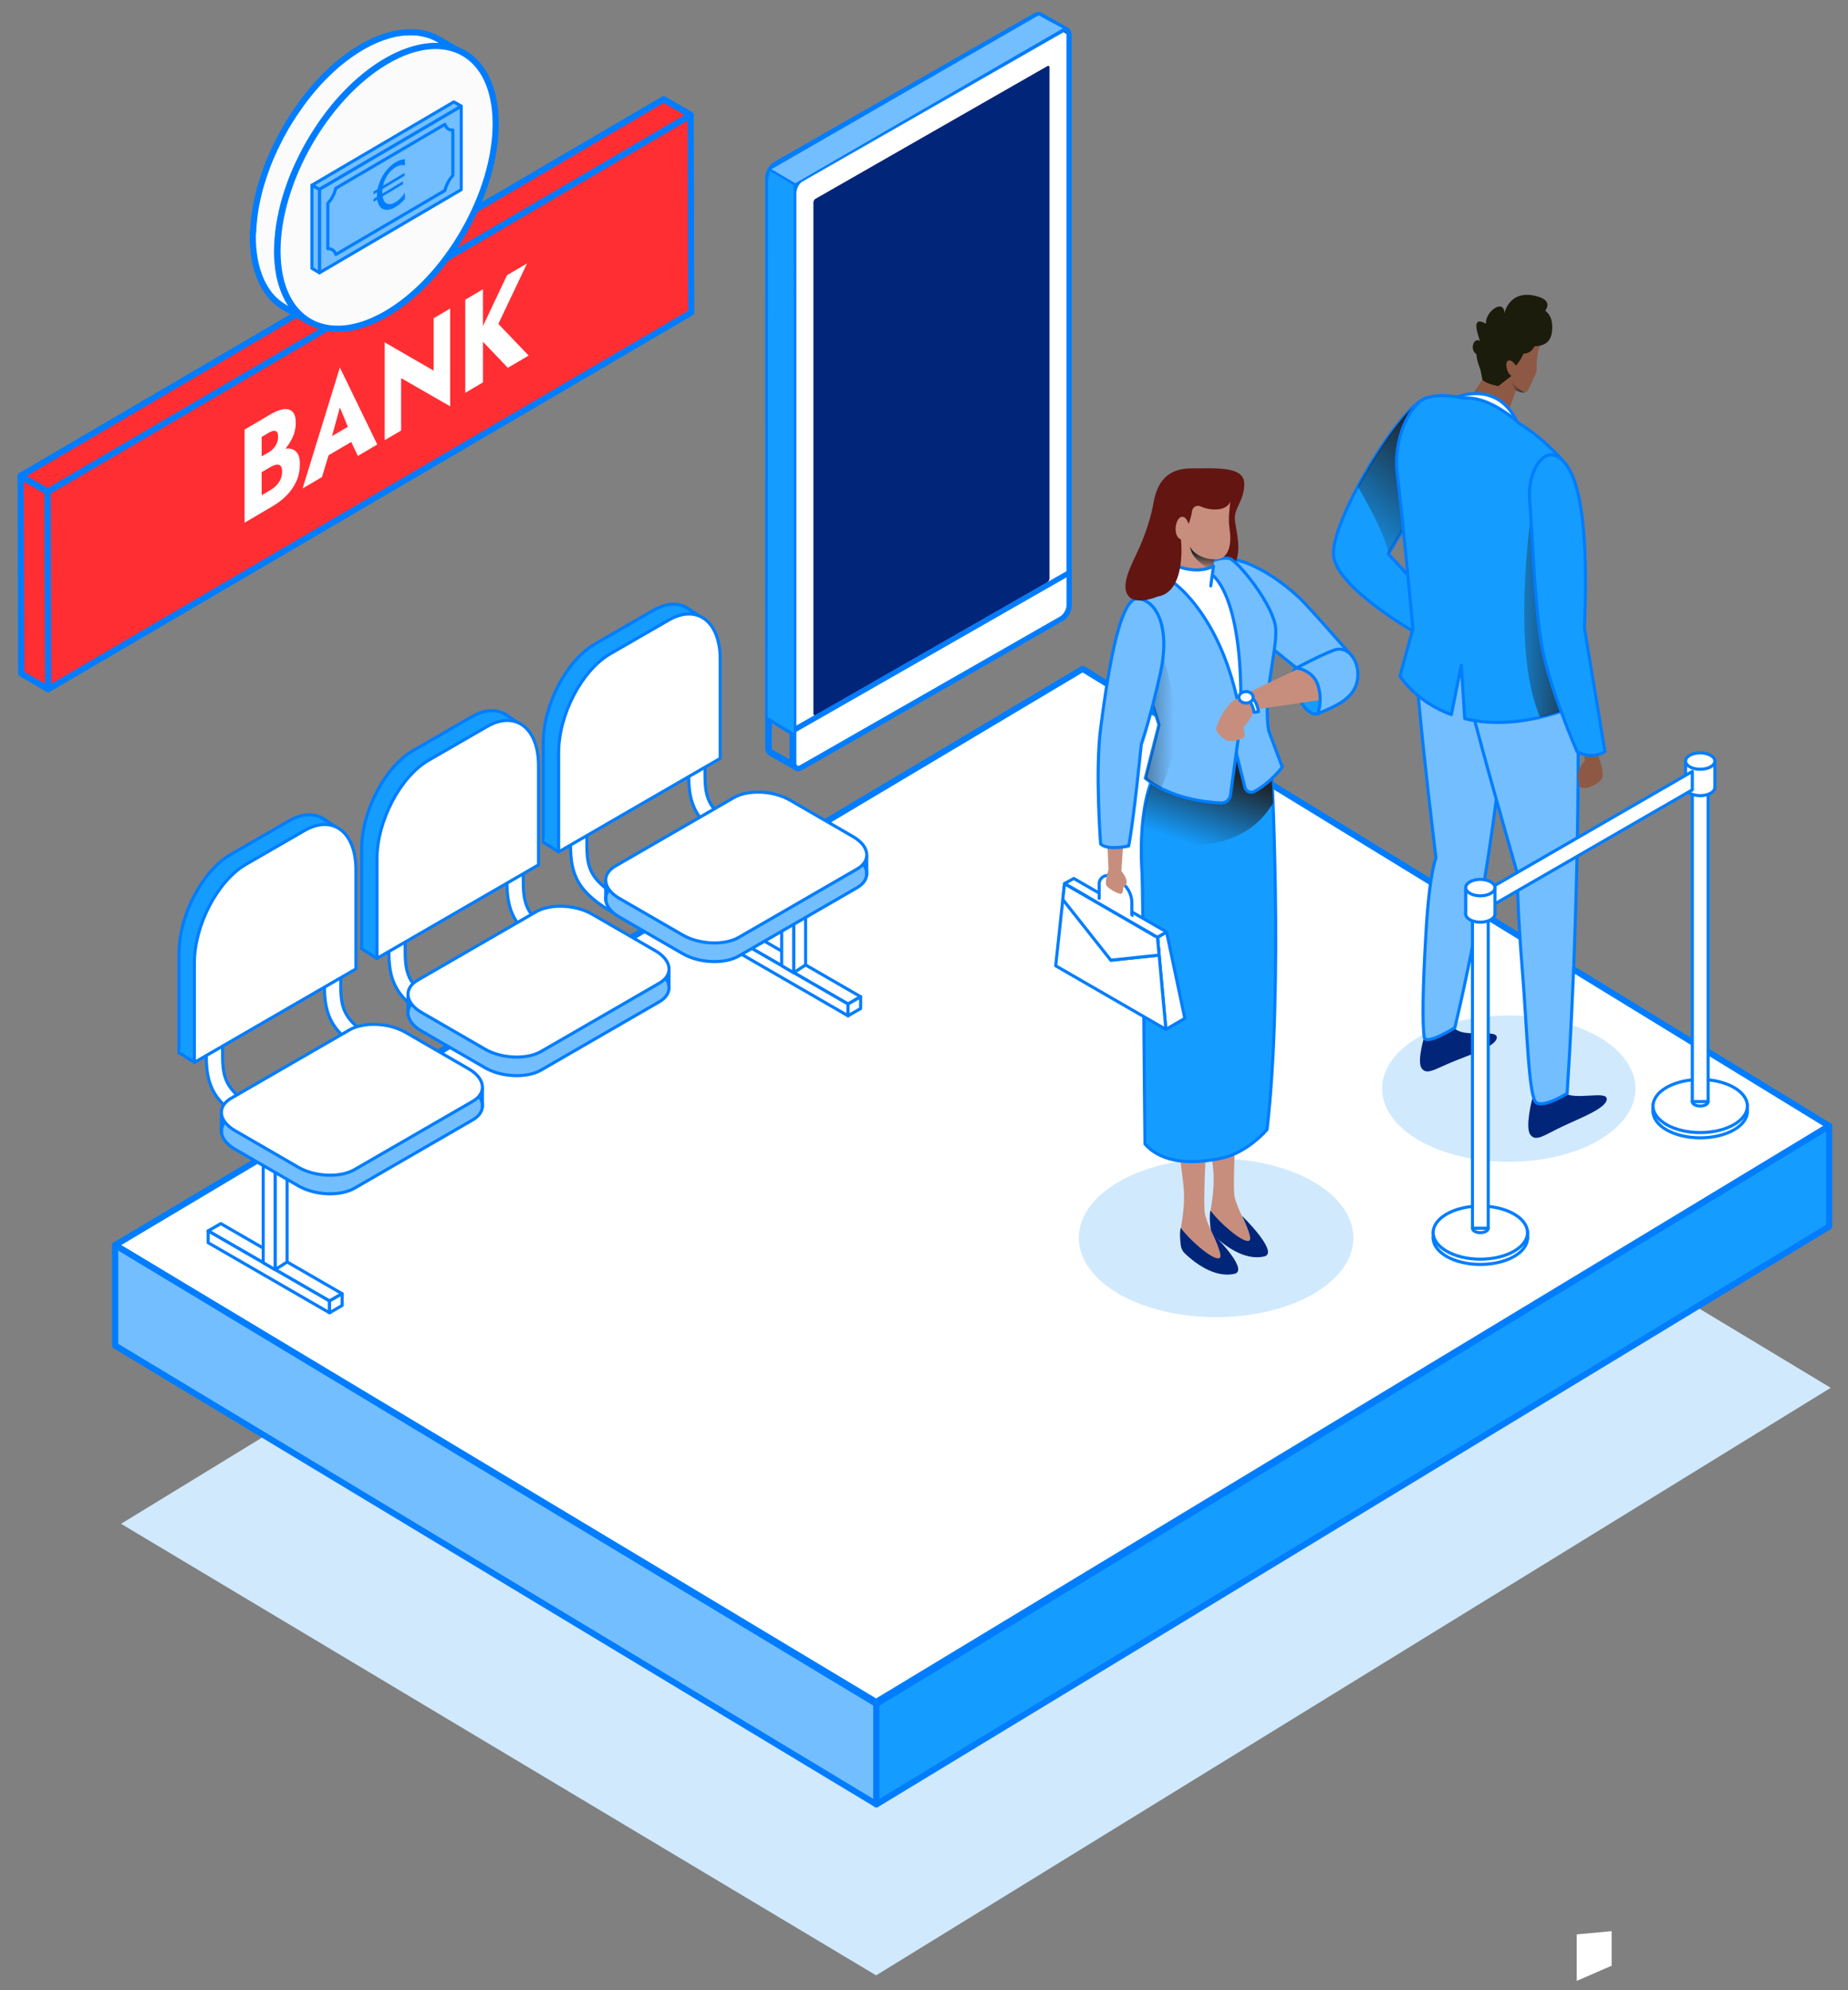 <?xml version="1.0" encoding="UTF-8"?>
<svg xmlns="http://www.w3.org/2000/svg" xmlns:xlink="http://www.w3.org/1999/xlink" viewBox="0 0 299.37 322.25">
  <rect x="0" y="0" width="299.37" height="322.25" fill="#808080" stroke="none"/>
  <defs>
    <style>
      .cls-1, .cls-2, .cls-3, .cls-4, .cls-5, .cls-6, .cls-7, .cls-8, .cls-9, .cls-10 {
        stroke: #007dff;
      }

      .cls-1, .cls-2, .cls-3, .cls-4, .cls-5, .cls-6, .cls-8, .cls-9, .cls-10 {
        stroke-linecap: round;
        stroke-linejoin: round;
      }

      .cls-1, .cls-5, .cls-11, .cls-12 {
        fill: #fff;
      }

      .cls-13 {
        fill: #631512;
      }

      .cls-2, .cls-14, .cls-6 {
        fill: #149dff;
      }

      .cls-3 {
        fill: #ff2e33;
      }

      .cls-15 {
        fill: url(#linear-gradient-6);
      }

      .cls-4, .cls-8, .cls-9 {
        fill: #73beff;
      }

      .cls-5, .cls-6, .cls-7, .cls-8 {
        stroke-width: .5px;
      }

      .cls-16 {
        isolation: isolate;
      }

      .cls-17 {
        fill: url(#linear-gradient);
      }

      .cls-17, .cls-18, .cls-19, .cls-20, .cls-21, .cls-22 {
        mix-blend-mode: overlay;
      }

      .cls-18 {
        fill: url(#linear-gradient-8);
      }

      .cls-19 {
        fill: url(#linear-gradient-2);
      }

      .cls-20 {
        fill: url(#linear-gradient-3);
      }

      .cls-21 {
        fill: url(#linear-gradient-5);
      }

      .cls-22 {
        fill: url(#linear-gradient-7);
      }

      .cls-23 {
        fill: url(#linear-gradient-4);
        mix-blend-mode: multiply;
        opacity: .38;
      }

      .cls-24 {
        fill: #007dff;
      }

      .cls-25 {
        fill: #8e5944;
      }

      .cls-26 {
        fill: #d0e9fd;
      }

      .cls-7 {
        fill: none;
      }

      .cls-7, .cls-12 {
        stroke-miterlimit: 10;
      }

      .cls-12 {
        stroke: #1a1a4a;
      }

      .cls-12, .cls-9 {
        stroke-width: .25px;
      }

      .cls-27 {
        fill: #002579;
      }

      .cls-28 {
        fill: #1c1c0c;
      }

      .cls-10 {
        fill: #fbfbfb;
      }

      .cls-29 {
        fill: #c78e7d;
      }
    </style>
    <linearGradient id="linear-gradient" x1="3312.99" y1="71.32" x2="3328.35" y2="88.64" gradientTransform="translate(3545.58) rotate(-180) scale(1 -1)" gradientUnits="userSpaceOnUse">
      <stop offset="0" stop-color="#1e262c"/>
      <stop offset="1" stop-color="#1e262c" stop-opacity="0"/>
    </linearGradient>
    <linearGradient id="linear-gradient-2" x1="3288.91" y1="97.93" x2="3303.13" y2="97.93" xlink:href="#linear-gradient"/>
    <linearGradient id="linear-gradient-3" x1="3298.61" y1="62.48" x2="3300.82" y2="62.48" xlink:href="#linear-gradient"/>
    <linearGradient id="linear-gradient-4" x1="198.09" y1="161.06" x2="198.09" y2="188.93" gradientTransform="matrix(1,0,0,1,0,0)" xlink:href="#linear-gradient"/>
    <linearGradient id="linear-gradient-5" x1="197.57" y1="124.98" x2="193.4" y2="136.97" gradientTransform="matrix(1,0,0,1,0,0)" xlink:href="#linear-gradient"/>
    <linearGradient id="linear-gradient-6" x1="226.64" y1="117.34" x2="208.82" y2="101.48" gradientUnits="userSpaceOnUse">
      <stop offset="0" stop-color="#6a802f"/>
      <stop offset=".77" stop-color="#333e18"/>
    </linearGradient>
    <linearGradient id="linear-gradient-7" x1="194.74" y1="89.68" x2="194.52" y2="92.26" gradientTransform="matrix(1,0,0,1,0,0)" xlink:href="#linear-gradient"/>
    <linearGradient id="linear-gradient-8" x1="179.49" y1="115.44" x2="190.17" y2="115.53" gradientTransform="matrix(1,0,0,1,0,0)" xlink:href="#linear-gradient"/>
  </defs>
  <g class="cls-16">
    <g id="Calque_1" data-name="Calque 1">
      <polygon class="cls-11" points="255.42 313.24 255.42 320.77 261.08 318.31 261.08 312.71 255.42 313.24"/>
      <polygon class="cls-26" points="175.24 151.62 19.61 246.75 141.93 319.87 296.57 224.73 175.24 151.62"/>
      <polygon class="cls-1" points="175.39 108.31 18.65 201.62 141.93 275.61 296.32 182.33 175.39 108.31"/>
      <polygon class="cls-4" points="141.98 292.18 18.65 217.89 18.65 201.62 141.98 275.91 141.98 292.18"/>
      <polygon class="cls-2" points="141.98 292.18 296.32 198.61 296.32 182.33 141.98 275.91 141.98 292.18"/>
      <g>
        <g>
          <g>
            <polygon class="cls-3" points="7.72 79.61 3.34 77.07 3.43 109.06 7.81 111.6 7.72 79.61"/>
            <polygon class="cls-3" points="111.89 18.62 107.51 16.08 3.34 77.07 7.72 79.61 111.89 18.62"/>
            <polygon class="cls-3" points="7.72 79.61 7.81 111.6 111.98 50.61 111.89 18.62 7.72 79.61"/>
            <polygon class="cls-3" points="111.89 18.62 107.51 16.08 3.34 77.07 7.72 79.61 111.89 18.62"/>
          </g>
          <g>
            <path class="cls-10" d="M41.01,37.6c0-.05,0-.1,0-.15,0-.11,0-.22.02-.32,0-.13,0-.25.02-.38,0-.1.02-.2.02-.29,0-.11.02-.23.03-.34,0-.08.01-.15.02-.23.02-.16.04-.33.05-.49.01-.1.02-.19.03-.29,0-.03,0-.06.01-.09.04-.3.08-.59.13-.89,0,0,0-.01,0-.02,0-.04.02-.09.02-.13.04-.25.08-.5.13-.75,0-.04.02-.09.03-.13.02-.12.05-.24.07-.36.03-.15.06-.29.09-.44.02-.08.04-.16.06-.24.03-.13.06-.26.09-.39.02-.1.04-.2.07-.3.03-.12.06-.24.09-.36.03-.13.07-.26.1-.39.02-.06.03-.13.05-.19.05-.17.1-.34.15-.51.03-.11.06-.22.1-.33,0-.03.02-.06.03-.09.09-.31.19-.61.29-.92,0,0,0,0,0-.01,0-.03.02-.06.03-.08.09-.27.18-.54.28-.81.02-.04.03-.09.05-.13.04-.1.08-.21.11-.31.05-.15.11-.29.16-.44.04-.09.07-.19.11-.28.04-.11.09-.23.14-.34.03-.08.06-.17.1-.25.07-.16.14-.33.21-.49.04-.09.07-.18.11-.26.01-.03.03-.06.04-.09.13-.29.26-.57.39-.86,0-.01.01-.02.02-.04.04-.08.08-.16.12-.25.1-.22.21-.44.32-.66.02-.03.04-.07.05-.1.09-.18.18-.36.27-.54.07-.14.14-.29.22-.43.01-.03.03-.05.04-.08.25-.46.5-.92.76-1.37.02-.04.04-.08.06-.12.07-.12.14-.23.21-.34.11-.19.22-.37.33-.55.1-.16.2-.33.31-.49.12-.18.23-.36.35-.54.04-.06.08-.12.11-.18.04-.06.08-.11.12-.17.33-.49.66-.97,1-1.44,0,0,0,0,0,0,0,0,0,0,0-.01.24-.33.49-.66.74-.99.01-.01.02-.03.03-.04.18-.24.37-.47.56-.7.04-.05.08-.09.11-.14,0,0,0,0,0,0,.22-.27.45-.54.68-.81.01-.01.02-.03.03-.04.07-.08.14-.16.21-.24.15-.16.29-.33.44-.49.03-.03.06-.06.08-.09.1-.11.2-.21.3-.32.11-.12.22-.24.33-.35.04-.04.08-.08.13-.13.11-.11.22-.22.33-.33.1-.09.19-.19.28-.28.05-.05.11-.1.17-.16.12-.11.24-.23.36-.34.08-.08.17-.16.25-.24.07-.06.13-.12.2-.18.12-.11.24-.21.36-.32.07-.06.15-.13.22-.2.08-.07.16-.13.24-.2.12-.1.24-.2.36-.29.06-.05.12-.1.19-.15.1-.08.2-.16.31-.24.11-.09.22-.17.33-.26.05-.03.09-.07.14-.1.14-.1.28-.2.41-.3.09-.07.19-.14.28-.2.02-.02.05-.04.07-.05.25-.17.5-.34.75-.5,0,0,0,0,0,0,.02-.01.04-.02.05-.03.23-.15.46-.29.69-.43.06-.03.12-.07.17-.1.19-.11.38-.22.56-.32.07-.04.14-.07.21-.11.1-.05.19-.1.29-.15.07-.04.15-.08.22-.12.12-.06.24-.11.35-.17.09-.04.17-.08.26-.12.03-.02.07-.03.1-.05.24-.11.47-.21.7-.3,0,0,0,0,0,0,0,0,0,0,0,0,.24-.1.48-.19.71-.27.03-.01.06-.02.09-.03.09-.03.17-.06.25-.08.12-.04.24-.08.36-.12.06-.02.12-.03.18-.05.1-.03.21-.06.31-.09.08-.02.16-.05.24-.07.08-.02.17-.04.25-.06.1-.02.21-.05.31-.07.05-.01.11-.03.17-.04.1-.02.19-.03.29-.05.12-.02.24-.04.36-.06.04,0,.09-.02.13-.02.1-.01.19-.02.29-.03.13-.01.26-.03.38-.04.04,0,.08,0,.11-.01.09,0,.17,0,.25,0,.15,0,.3-.02.45-.02.04,0,.09,0,.13,0,.07,0,.13,0,.19,0,.19,0,.37.01.56.02.06,0,.11,0,.17,0,.08,0,.15.02.23.03.06,0,.11.01.17.02.21.03.42.06.62.1,0,0,.01,0,.02,0,.05.01.11.03.16.04.17.04.34.08.5.12.08.02.16.05.24.07.11.03.21.06.32.1.03,0,.05.02.08.03.16.06.31.12.47.19.07.03.15.06.22.1.23.1.45.22.66.34l3.95,2.29c-.21-.12-.44-.24-.66-.34-.07-.03-.15-.06-.22-.1-.15-.07-.31-.13-.47-.19-.13-.05-.26-.09-.39-.13-.08-.02-.16-.05-.24-.07-.17-.05-.33-.08-.5-.12-.05-.01-.11-.03-.16-.04-.21-.04-.42-.07-.64-.1-.06,0-.11-.01-.17-.02-.13-.01-.26-.02-.4-.03-.18-.01-.37-.02-.56-.02-.11,0-.21,0-.32,0-.15,0-.3,0-.45.02-.12,0-.24.01-.37.02-.13.01-.25.03-.38.04-.14.02-.28.03-.42.05-.12.02-.24.04-.36.06-.15.03-.3.05-.45.09-.1.02-.21.05-.31.07-.16.04-.33.08-.49.13-.1.03-.21.06-.31.09-.18.05-.36.11-.54.17-.08.03-.17.05-.25.08-.27.09-.53.19-.81.3,0,0,0,0,0,0-.27.11-.54.23-.81.35-.09.04-.17.08-.26.12-.19.09-.38.19-.58.29-.1.05-.19.1-.29.15-.26.14-.51.28-.77.43-.29.17-.58.35-.86.53-.02.01-.03.02-.05.03-.28.18-.56.37-.83.56-.09.07-.19.14-.28.2-.18.13-.37.27-.55.4-.11.08-.22.17-.33.26-.16.13-.33.26-.49.39-.12.1-.24.2-.36.29-.16.13-.31.26-.47.4-.12.11-.24.21-.36.32-.15.14-.3.27-.45.41-.12.11-.24.22-.36.34-.15.15-.3.29-.45.44-.11.11-.22.22-.33.33-.16.16-.31.32-.46.48-.1.11-.2.21-.3.32-.18.19-.35.39-.53.58-.07.08-.14.16-.21.24-.24.28-.49.57-.72.85-.04.05-.07.09-.11.14-.2.25-.4.49-.6.75-.25.32-.5.65-.74.99,0,0,0,0,0,.01-.34.47-.68.95-1,1.44-.08.12-.15.23-.23.35-.12.18-.23.36-.35.54-.1.16-.21.33-.31.49-.11.18-.22.37-.33.55-.09.15-.18.31-.27.46-.26.45-.52.91-.76,1.37-.09.17-.18.34-.26.51-.09.18-.18.36-.27.53-.13.25-.25.51-.37.76-.04.08-.08.16-.12.24-.15.33-.3.66-.45.99-.04.09-.07.18-.11.26-.11.25-.21.49-.31.74-.05.11-.09.23-.14.34-.09.24-.18.48-.27.71-.04.1-.08.2-.11.31-.11.31-.22.63-.33.94,0,.03-.02.06-.03.08-.11.34-.22.68-.32,1.03-.03.11-.06.22-.1.33-.07.24-.14.47-.2.71-.04.13-.07.26-.1.39-.06.22-.11.44-.16.66-.03.13-.06.26-.09.39-.05.23-.1.45-.14.68-.02.12-.05.24-.07.36-.06.3-.11.59-.16.88,0,.04-.02.09-.02.13-.05.34-.1.67-.14,1.01-.01.1-.02.19-.03.29-.03.24-.05.48-.07.72,0,.12-.02.23-.03.34-.02.23-.03.45-.04.68,0,.11-.01.22-.02.32-.01.32-.02.64-.02.95,0,.33,0,.66.02.98,0,.09.01.18.02.27.01.22.03.44.05.65.01.12.02.25.04.37.02.18.04.36.06.54.02.13.04.26.06.39.03.16.05.32.08.48.03.14.06.28.08.42.03.14.06.28.1.42.04.16.08.33.13.49.03.13.07.25.11.37.06.19.12.38.19.56.04.1.07.2.11.3.12.31.24.61.38.9.21.45.45.88.7,1.28.03.04.05.08.08.12.1.15.2.29.3.43.04.06.08.11.13.17.1.13.2.25.3.37.04.05.08.09.12.14.14.16.29.31.44.46.02.02.04.04.07.06.13.13.27.25.41.36.05.04.1.08.15.12.12.09.24.19.36.27.05.04.1.07.15.11.17.12.35.23.52.33l-3.95-2.29c-.18-.1-.35-.22-.52-.33-.05-.04-.1-.07-.15-.11-.12-.09-.24-.18-.36-.27-.05-.04-.1-.08-.15-.12-.14-.12-.27-.24-.41-.36-.02-.02-.04-.04-.07-.06-.15-.15-.3-.3-.44-.46-.04-.05-.08-.09-.12-.14-.1-.12-.21-.24-.3-.37-.04-.06-.09-.11-.13-.17-.1-.14-.2-.29-.3-.43-.03-.04-.05-.08-.08-.12,0-.01-.02-.02-.02-.04-.24-.38-.46-.78-.67-1.21,0,0,0-.02-.01-.03-.14-.29-.26-.59-.38-.9-.01-.03-.02-.05-.03-.08-.03-.07-.05-.15-.07-.22-.07-.18-.13-.37-.19-.56-.02-.05-.03-.1-.05-.15-.02-.07-.04-.15-.06-.22-.04-.16-.09-.32-.13-.49-.02-.07-.04-.13-.05-.2-.02-.07-.03-.15-.04-.22-.03-.14-.06-.28-.09-.43-.01-.07-.03-.14-.04-.22-.01-.09-.03-.18-.04-.26-.02-.13-.04-.26-.06-.39,0-.07-.02-.13-.03-.2-.01-.11-.02-.23-.03-.34-.01-.12-.03-.24-.04-.37,0-.05-.01-.1-.02-.15-.01-.16-.02-.34-.03-.5,0-.09-.01-.18-.02-.27,0-.02,0-.04,0-.07-.01-.28-.02-.57-.02-.86,0-.02,0-.03,0-.05,0-.27,0-.53.01-.8Z"/>
            <path class="cls-10" d="M62.57,9.92c-9.76,5.72-17.65,19.49-17.62,30.77.03,11.28,7.97,15.79,17.73,10.07,9.76-5.72,17.65-19.49,17.62-30.77-.03-11.28-7.97-15.79-17.73-10.07Z"/>
          </g>
        </g>
        <g>
          <path class="cls-11" d="M41.68,74.32l1.86-1.09c.32-.19.59-.41.81-.67.22-.26.4-.54.52-.85.12-.31.18-.64.18-.98,0-.52-.13-.83-.39-.93-.26-.1-.63-.01-1.12.27l-1.15.68v9.44l1.41-.83c.36-.21.68-.46.97-.75s.51-.62.68-1,.25-.81.25-1.3c0-.32-.05-.56-.15-.73-.1-.17-.24-.28-.41-.32-.18-.04-.38-.03-.6.04-.22.07-.47.18-.75.34l-2.12,1.25v-1.98l2.43-1.43c.56-.33,1.1-.57,1.63-.72.53-.15,1-.18,1.43-.08.43.1.77.35,1.03.73.26.39.39.96.39,1.72,0,1.01-.18,1.93-.55,2.76s-.88,1.59-1.55,2.28c-.67.69-1.46,1.3-2.36,1.83l-4.5,2.64v-15.08l4.22-2.48c.8-.47,1.5-.74,2.11-.82.61-.08,1.09.06,1.44.42.36.36.53.97.53,1.83,0,.79-.18,1.57-.53,2.34-.36.77-.84,1.48-1.44,2.13-.61.65-1.31,1.21-2.11,1.68l-2.15,1.26v-1.6Z"/>
          <path class="cls-11" d="M53.46,71.81l.13.72-1.43,4.72-3.14,1.84,6.04-19.58,6.06,12.47-3.15,1.85-1.38-2.92.1-.98-1.63-3.94-1.61,5.82ZM52.27,71.51l5.7-3.35.18,2.67-6.07,3.57.2-2.89Z"/>
          <path class="cls-11" d="M72.93,49.96v15.84l-7.95-4.57v8.49l-2.66,1.56v-15.84l7.93,4.58v-8.49l2.68-1.57Z"/>
          <path class="cls-11" d="M78.24,46.84v15.08l-2.87,1.69v-15.08l2.87-1.69ZM85.39,42.64l-4.66,9.81,4.91,5.13-3.37,1.98-4.84-5.06,4.71-9.94,3.25-1.91Z"/>
        </g>
        <g>
          <polygon class="cls-8" points="74.72 30.71 51.75 44.17 51.75 30.65 74.72 17.18 74.72 30.71"/>
          <path class="cls-8" d="M73.36,28.42v-7.37c-.59.07-1.07-.27-1.29-.92l-17.67,10.36c-.22.91-.7,1.81-1.29,2.43v7.37c.59-.07,1.07.27,1.29.92l17.67-10.36c.22-.91.7-1.81,1.29-2.43Z"/>
          <polygon class="cls-8" points="51.75 44.17 50.53 43.45 50.53 29.99 51.75 30.65 51.75 44.17"/>
          <polygon class="cls-8" points="50.53 29.99 51.75 30.65 74.72 17.18 73.52 16.5 50.53 29.99"/>
          <path class="cls-24" d="M60.51,31l5.03-3.01v.48l-5.03,3.01v-.48ZM60.51,32.21l4.77-2.86v.48l-4.77,2.86v-.48ZM62.19,32.5c.18.32.43.5.76.54.32.05.7-.06,1.13-.31.58-.34,1.08-.85,1.51-1.53v1.01c-.23.26-.47.51-.72.73-.25.22-.51.42-.79.58-.58.35-1.1.5-1.55.46-.45-.04-.81-.25-1.07-.64-.26-.39-.39-.93-.39-1.63,0-.52.07-1.05.22-1.58.15-.53.36-1.04.63-1.53s.59-.93.96-1.33.77-.73,1.2-.99c.27-.16.54-.29.79-.37.25-.08.49-.12.72-.12v1.01c-.43-.16-.93-.06-1.51.28-.43.26-.8.6-1.13,1.04s-.58.92-.76,1.45c-.18.53-.27,1.07-.27,1.62s.09.97.27,1.29Z"/>
        </g>
      </g>
      <g>
        <g>
          <g>
            <g>
              <polygon class="cls-5" points="137.38 162.58 139.42 161.4 119.76 150.05 117.72 151.23 137.38 162.58"/>
              <polygon class="cls-5" points="117.72 151.23 117.72 153.14 137.38 164.49 137.38 162.58 117.72 151.23"/>
              <polygon class="cls-5" points="139.42 161.4 139.42 163.31 137.38 164.49 137.38 162.58 139.42 161.4"/>
            </g>
            <polygon class="cls-5" points="128.57 157.51 130.5 156.26 130.5 140.1 128.57 140.1 128.57 157.51"/>
            <polygon class="cls-5" points="128.57 157.51 126.63 156.37 126.63 140.1 128.57 140.1 128.57 157.51"/>
          </g>
          <path class="cls-5" d="M130.14,142.92l1.25-2.34c-.05-.03-5.24-2.81-11.07-6.08-5.56-3.12-6.11-5.08-6.11-9.13v-10.29s-2.65,0-2.65,0v10.29c0,5.02,1.08,7.87,7.47,11.45,5.85,3.28,11.06,6.08,11.11,6.1Z"/>
          <path class="cls-5" d="M111,154.22l1.25-2.34c-.05-.03-5.24-2.81-11.07-6.08-5.56-3.12-6.11-5.08-6.11-9.13v-10.29s-2.65,0-2.65,0v10.29c0,5.02,1.08,7.87,7.47,11.45,5.85,3.28,11.06,6.08,11.11,6.11Z"/>
          <g>
            <path class="cls-6" d="M88.01,120.27c0-6.13,3.76-13.32,8.36-15.98l9.45-5.45c4.6-2.66,8.36.19,8.36,6.32v16.07s-26.17,15.14-26.17,15.14v-16.11Z"/>
            <polyline class="cls-6" points="113.08 103.22 113.44 99.83 111 98.28"/>
            <polyline class="cls-6" points="88.01 136.38 90.5 137.96 92.4 134.44 92.78 122.08"/>
            <path class="cls-5" d="M90.5,121.85c0-6.13,3.76-13.32,8.36-15.98l9.45-5.45c4.6-2.66,8.36.19,8.36,6.32v16.07s-26.17,15.14-26.17,15.14v-16.11Z"/>
          </g>
        </g>
        <g>
          <path class="cls-5" d="M100.7,160.16l1.25-2.34c-.05-.03-5.24-2.81-11.07-6.08-5.56-3.12-6.11-5.08-6.11-9.13v-10.29s-2.65,0-2.65,0v10.29c0,5.02,1.08,7.87,7.47,11.45,5.85,3.28,11.06,6.08,11.11,6.1Z"/>
          <path class="cls-5" d="M81.57,171.46l1.25-2.34c-.05-.03-5.24-2.81-11.07-6.08-5.56-3.12-6.11-5.08-6.11-9.13v-10.29s-2.65,0-2.65,0v10.29c0,5.02,1.08,7.87,7.47,11.45,5.85,3.28,11.06,6.08,11.11,6.1Z"/>
          <g>
            <path class="cls-6" d="M58.58,137.51c0-6.13,3.76-13.32,8.36-15.98l9.45-5.45c4.6-2.66,8.36.19,8.36,6.32v16.07s-26.17,15.14-26.17,15.14v-16.11Z"/>
            <polyline class="cls-6" points="83.65 120.46 84 117.07 81.57 115.52"/>
            <polyline class="cls-6" points="58.58 153.62 61.07 155.2 64.1 144.42"/>
            <path class="cls-5" d="M61.07,139.09c0-6.13,3.76-13.32,8.36-15.98l9.45-5.45c4.6-2.66,8.36.19,8.36,6.32v16.07s-26.17,15.14-26.17,15.14v-16.11Z"/>
          </g>
        </g>
        <g>
          <g>
            <polygon class="cls-5" points="53.38 210.67 55.42 209.49 35.77 198.14 33.72 199.32 53.38 210.67"/>
            <polygon class="cls-5" points="33.72 199.32 33.72 201.23 53.38 212.58 53.38 210.67 33.72 199.32"/>
            <polygon class="cls-5" points="55.42 209.49 55.42 211.4 53.38 212.58 53.38 210.67 55.42 209.49"/>
          </g>
          <polygon class="cls-5" points="44.57 205.6 46.51 204.35 46.51 188.19 44.57 188.19 44.57 205.6"/>
          <polygon class="cls-5" points="44.57 205.6 42.64 204.46 42.64 188.19 44.57 188.19 44.57 205.6"/>
          <path class="cls-5" d="M71.13,177l1.25-2.34c-.05-.03-5.24-2.81-11.07-6.08-5.56-3.12-6.11-5.08-6.11-9.13v-10.29s-2.65,0-2.65,0v10.29c0,5.02,1.08,7.87,7.47,11.45,5.85,3.28,11.06,6.08,11.11,6.1Z"/>
          <path class="cls-5" d="M51.99,188.31l1.25-2.34c-.05-.03-5.24-2.81-11.07-6.08-5.56-3.12-6.11-5.08-6.11-9.13v-10.29s-2.65,0-2.65,0v10.29c0,5.02,1.08,7.87,7.47,11.45,5.85,3.28,11.06,6.08,11.11,6.1Z"/>
          <g>
            <path class="cls-8" d="M57.42,192.41l19.17-11.07c2.32-1.34,2.02-3.7-.65-5.24l-10.26-5.93c-2.68-1.55-6.76-1.72-9.08-.38l-19.17,11.07c-2.32,1.34-2.03,3.7.65,5.24l10.26,5.93c2.68,1.55,6.76,1.72,9.08.38Z"/>
            <line class="cls-5" x1="78.15" y1="176.23" x2="78.15" y2="179.25"/>
            <line class="cls-5" x1="35.86" y1="180.38" x2="35.86" y2="183.41"/>
            <path class="cls-5" d="M57.42,189.4l19.17-11.07c2.32-1.34,2.02-3.7-.65-5.24l-10.26-5.93c-2.68-1.55-6.76-1.72-9.08-.38l-19.17,11.07c-2.32,1.34-2.03,3.7.65,5.24l10.26,5.93c2.68,1.55,6.76,1.72,9.08.38Z"/>
          </g>
          <g>
            <path class="cls-8" d="M87.65,173.28l19.17-11.07c2.32-1.34,2.02-3.7-.65-5.24l-10.26-5.93c-2.68-1.55-6.76-1.72-9.08-.38l-19.17,11.07c-2.32,1.34-2.03,3.7.65,5.24l10.26,5.93c2.68,1.55,6.76,1.72,9.08.38Z"/>
            <line class="cls-5" x1="108.37" y1="157.1" x2="108.37" y2="160.12"/>
            <line class="cls-5" x1="66.08" y1="161.25" x2="66.08" y2="164.28"/>
            <path class="cls-5" d="M87.65,170.27l19.17-11.07c2.32-1.34,2.02-3.7-.65-5.24l-10.26-5.93c-2.68-1.55-6.76-1.72-9.08-.38l-19.17,11.07c-2.32,1.34-2.03,3.7.65,5.24l10.26,5.93c2.68,1.55,6.76,1.72,9.08.38Z"/>
          </g>
          <g>
            <path class="cls-8" d="M119.68,154.81l19.17-11.07c2.32-1.34,2.02-3.7-.65-5.24l-10.26-5.93c-2.68-1.55-6.76-1.72-9.08-.38l-19.17,11.07c-2.32,1.34-2.03,3.7.65,5.24l10.26,5.93c2.68,1.55,6.76,1.72,9.08.38Z"/>
            <line class="cls-5" x1="140.41" y1="138.62" x2="140.41" y2="141.64"/>
            <line class="cls-5" x1="98.12" y1="142.78" x2="98.12" y2="145.81"/>
            <path class="cls-5" d="M119.68,151.79l19.17-11.07c2.32-1.34,2.02-3.7-.65-5.24l-10.26-5.93c-2.68-1.55-6.76-1.72-9.08-.38l-19.17,11.07c-2.32,1.34-2.03,3.7.65,5.24l10.26,5.93c2.68,1.55,6.76,1.72,9.08.38Z"/>
          </g>
          <g>
            <path class="cls-6" d="M29,154.36c0-6.13,3.76-13.32,8.36-15.98l9.45-5.45c4.6-2.66,8.36.19,8.36,6.32v16.07s-26.17,15.14-26.17,15.14v-16.11Z"/>
            <polyline class="cls-6" points="54.08 137.3 54.43 133.91 52 132.36"/>
            <polyline class="cls-6" points="29 170.46 31.49 172.04 33.39 168.52 35.86 155.2"/>
            <path class="cls-5" d="M31.49,155.94c0-6.13,3.76-13.32,8.36-15.98l9.45-5.45c4.6-2.66,8.36.19,8.36,6.32v16.07s-26.17,15.14-26.17,15.14v-16.11Z"/>
          </g>
        </g>
      </g>
      <g>
        <g>
          <g>
            <path class="cls-26" d="M258.95,184.67c7.99-4.61,7.99-12.17,0-16.78-7.99-4.61-21.07-4.61-29.06,0-7.99,4.61-7.99,12.17,0,16.78,7.99,4.61,21.07,4.61,29.06,0Z"/>
            <g>
              <path class="cls-27" d="M248.21,177.97s-1.2,4.57-.3,5.77,2.16.12,5.05-1.26c2.88-1.38,7.33-3.01,7.33-4.51s-5.47.44-7.15-1.19-4.93,1.19-4.93,1.19Z"/>
              <path class="cls-27" d="M230.86,167.41s-1.38,4.34-.58,5.54,2.08.22,4.92-.96c2.85-1.19,7.21-2.53,7.28-3.98s-5.29.15-6.83-1.5c-1.54-1.65-4.8.9-4.8.9Z"/>
              <path class="cls-8" d="M244.41,107.42s-.89,26.03-8.73,59c0,0-4.78,3-4.97,1.51-.28-2.25-.28-7.16.29-16.86.59-10.06,1.62-12.12,1.62-12.12,0,0-3.35-27.46-3.35-33.6l15.13,2.08Z"/>
              <path class="cls-6" d="M230.95,64.47c-4.49,1.67-15.2,19.85-14.94,25.28.25,5.43,13.8,12.99,13.8,12.99l1.52-6.09-6.43-6.96,7.51-12.24-1.45-12.98Z"/>
              <path class="cls-17" d="M230.95,64.47l1.45,12.98-7.51,12.24c-.22-2.48-3.23-7.96-4.93-10.91,3.45-6.51,8.31-13.33,10.98-14.32Z"/>
              <path class="cls-8" d="M255.6,111.48s.58,29.91-1.73,65.58c0,0-3.7,2.32-4.97,1.51-1.27-.81-1.47-11.43-2.29-21.48-.82-10.05-.82-15.7-.82-15.7,0,0-5.94-20.64-7.51-27.15l17.32-2.76Z"/>
              <path class="cls-25" d="M240.48,60.99l-3.34,4.87,6.29,3.52,2.12-6.14s1.38.6,1.81.16c.42-.44,1.59-3.3,1.59-3.3,0,0-.2-2.69.63-4.26.83-1.57-8.27-.67-8.27-.67l-.83,5.82Z"/>
              <path class="cls-5" d="M236.11,64.28s6.38-2.71,9.61,3.95c3.23,6.66-11.61-1.01-11.61-1.01l2.01-2.93Z"/>
              <path class="cls-6" d="M230.95,64.47c2.42-.91,6.15,0,6.15,0,4.35-.4,9.01,4.11,9.01,4.11,3.9,2.34,7.05,6,7.05,6l3.51,39.21c-8.4,3.53-14.75,3.7-19.39,2.58l-.56-8.64-1.6,7.99c-5.87-2.14-8.33-6.26-8.33-6.26l2.1-7.62s-1.75-18.97-2.53-24.94,2.17-11.52,4.59-12.42Z"/>
              <path class="cls-19" d="M248.53,79.7l5.51,4.67,2.63,29.41c-2.59,1.09-4.98,1.85-7.18,2.36-5.17-11.77-.96-36.45-.96-36.45Z"/>
              <path class="cls-28" d="M245.57,59.21s-.71-1.11-1.27-.81-.23,2.04.55,2.47l-2.12,1.65s-1.96-.32-2.58-1.02l-.32-1.62s-.61-1.47-.65-2.51c-1.17-.82-.43-2.77.56-2.17-.43-1.34-1.43-4.16,1-2.77-.26-1.86,2.86-4.2,2.99-1.73,3.64-1.65,7.49-1.53,7.71,1.86.22,3.4-1.78,3.65-4.2,3.51-.35,1.25-.96,2.35-1.66,3.14Z"/>
              <path class="cls-20" d="M244.79,61.41c.62,1.46,2.13,2.12,2.18,2.14-.57.06-1.42-.31-1.42-.31,0,0-.99-1.27-.76-1.83Z"/>
              <path class="cls-25" d="M256.35,121.11l.41,2.01s-1.86,1.96-.91,3.55c0,0-.42.69.47.92.89.23,3.22-.87,3.31-1.91s-.46-2.57-.46-2.57l-.57-2.13-2.26.12Z"/>
              <path class="cls-6" d="M253.16,74.58c3.15,3.12,4.12,12.66,3.51,27.12l3.33,20.01s-2.1,1.4-4.52,0c0,0-4.78-10.91-5.84-17.84-1.07-6.93-1.52-19.38-1.85-23.01-.38-4.21,2.29-9.33,5.37-6.28Z"/>
            </g>
          </g>
          <path class="cls-28" d="M243.72,50.69s.8-3.94,5.26-2.71c4.46,1.23-1.23,4.45-1.23,4.45l-4.04-1.75Z"/>
          <path class="cls-28" d="M244.76,56.49s3.29,2.53,4.22-1.58l-3.11-.41-1.11,1.99Z"/>
        </g>
        <g>
          <path class="cls-26" d="M181.26,209.53c-8.66-5-8.66-13.18,0-18.18,8.66-5,22.83-5,31.49,0,8.66,5,8.66,13.18,0,18.18-8.66,5-22.83,5-31.49,0Z"/>
          <path class="cls-29" d="M201.95,155.91s-2.67,35.12-1.93,37.99,3.68,7.47,3.27,7.93c-.4.46-3.79-.86-5.46-3.56,0,0-.46-1.09-.8-.57-.34.52-.23,1.84-.23,1.84l-.63-.29s-.34-1.84,0-3.68c.34-1.84.6-4.37.33-6.61-1.87-15.29-3.7-26.6-.59-33.87,1.18-.96,6.03.82,6.03.82Z"/>
          <path class="cls-23" d="M195.91,155.09c-2.87,6.71-1.53,16.87.16,30.41,1.88-6.84,3.7-13.37,5.06-18.18.43-6.4.82-11.41.82-11.41,0,0-4.85-1.78-6.03-.82Z"/>
          <path class="cls-29" d="M197.15,158.72s-2.67,35.12-1.93,37.99c.75,2.87,3.68,7.47,3.27,7.93-.4.46-3.79-.86-5.46-3.56,0,0-.46-1.09-.8-.57-.34.52-.23,1.84-.23,1.84l-.63-.29s-.34-1.84,0-3.68c.34-1.84.6-4.37.33-6.61-1.87-15.29-3.7-26.6-.59-33.87,1.18-.96,6.03.82,6.03.82Z"/>
          <path class="cls-6" d="M185.49,185.25c1.38,1.6,4.83,4,12.62,2.24,3.04-.69,5.9-3.11,7.15-4.59,2.7-23.37.67-59.49.67-59.49-6.03-5.17-18.42,1.22-18.42,1.22-2.35,3.41-2.88,10.83-2.52,16.43.21,3.28.39,38.37.49,44.19Z"/>
          <path class="cls-21" d="M184.93,135.75s15.06,4.91,21.3-5.72l-.39-6.99-6.92-2.36-11.41,3.94s-2.33,3.74-2.58,11.13Z"/>
          <path class="cls-15" d="M198.06,90.38c3.33-.1,8.3,2.51,12.57,6.56,4.28,4.05,8.62,9.63,8.62,9.63l-5.21,4.85-10.92-8.81-5.06-12.23Z"/>
          <path class="cls-8" d="M218.71,105.89c-1.26-1.4-6.69-7.63-8.08-8.95-4.28-4.05-9.24-6.66-12.57-6.56l5.06,12.23,6.91,5.56"/>
          <path class="cls-13" d="M186.86,81.45c.53-3.03,1.97-5.6,6.09-5.6s8.62-.4,8.62,2.51-1.82,3.88-1.49,6.11c.33,2.23.97,4.48.06,6.63s-4.31,4.26-7.14,5.14c-2.83.88-6.74,1.88-9.09,1-2.82-1.06-1.36-4.32.24-7.65,1.6-3.34,2.41-6.39,2.71-8.14Z"/>
          <path class="cls-8" d="M195.1,91.39s2.32-1.28,4.05-.96c1.27.23,7.33,7.7,7.52,11.45.19,3.75-2.11,10.78-1.14,16.48l2.19,5.84s-1.76,2.46-4.52,3.96c-.61.33-1.36,0-1.53-.66l-3.8-15.16-2.78-20.95Z"/>
          <g>
            <polygon class="cls-5" points="188.98 150.91 187.51 151.76 188.87 166.69 191.94 164.91 188.98 150.91"/>
            <polygon class="cls-5" points="187.51 151.77 172.45 143.08 171.02 156.39 188.87 166.69 187.51 151.77"/>
            <polygon class="cls-5" points="187.5 151.77 172.45 143.08 172.17 145.66 179.95 155.49 187.77 154.66 187.5 151.77"/>
            <polygon class="cls-5" points="187.5 151.77 188.98 150.91 173.95 142.25 172.45 143.08 187.5 151.77"/>
            <path class="cls-5" d="M178.06,145.47v-2.34c0-1.04,1.13-1.7,2.03-1.18l1.2.69c1.28.74,2.07,2.1,2.07,3.58v2.3"/>
            <polyline class="cls-5" points="173.22 143.53 187.5 151.77 188.77 151.03"/>
            <polyline class="cls-5" points="187.5 151.77 187.77 154.66 179.95 155.49"/>
          </g>
          <path class="cls-29" d="M181.94,136.81l-.28,4.24s.9,1.08.85,1.76c-.05.68-.55.88-.55.88,0,0,.03,1.1-.45,1.05-.48-.05-2.08-.86-2.31-1.43s.38-2.53.38-2.53l-.2-4.21,2.56.25Z"/>
          <path class="cls-29" d="M199.19,85.62c-.29-1.68.04-3.44.13-4.56-.07.7-.91,1.29-1.83,1.4-1.19.15-2.2-.11-3.03-.47-.59-.26-1.26.12-1.35.76-.09.7-.26,1.23-.54,2.08-.2-.4-.47-1.15-1.04-1.15-1.13,0-1.63,3.13-.24,3.67-.07.21-.17.41-.28.6-.39.71-.64,1.49-.73,2.29-.38,3.37-.51,5.26-.51,5.26,1.72,1.93,3.81,3.33,6.46,2.26,2.64-1.07-.04-3.42-.04-3.42l.51-3.78c2.36.21,2.9-2.47,2.47-4.94Z"/>
          <path class="cls-5" d="M189.17,94.6s.82-.27.85-1.07c.03-.79.03-1.57.6-1.74,0,0,1.21,1.06,3.75.98.94-.03,1.43-.75,1.43-.75,0,0,.57-.28.39.93,0,0,5.15,2.8,4.81,21.97l-11.84-20.33Z"/>
          <path class="cls-22" d="M196.72,90.56c-1.45.04-3.28-.71-3.94-2.05.23,2.37,3.69,3.88,3.69,3.88l.25-1.84Z"/>
          <path class="cls-8" d="M184.03,96.74s4.61-3.27,5.58-2.73c1.3.73,8.95,6.87,11.41,22.41l-1.69,12.33c-.1.76-.77,1.32-1.53,1.28-2.57-.12-8.24-.77-12.26-4l2.21-8.67s-4.25-13.28-4.71-15.84c-.46-2.56-.06-4.07.99-4.78Z"/>
          <path class="cls-18" d="M188.09,127.66c.65-1.37,2.1-4.88,2.35-9.38.33-5.84-2.97-14.91-2.97-14.91l-2.79,4.13c1.37,4.55,3.07,9.87,3.07,9.87l-2.21,8.67c.8.64,1.66,1.17,2.54,1.62Z"/>
          <path class="cls-8" d="M184.39,96.94c2.98.34,5.23,4.63,3.59,12.05-1.64,7.43-3.1,11.56-3.1,11.56,0,0-1.21,12.26-2.04,16.44,0,0-3.33.78-4.54-.32,0,0-.91-11.81,0-18.75.91-6.94,2.86-21.36,6.09-21Z"/>
          <path class="cls-6" d="M213.48,115.57c-1.22.37-2.63-1.22-3.45-3.44-.66-1.78-.95-3.46,0-3.96.95-.5,4.94-.05,4.97,2.84.04,2.89-.52,4.27-1.52,4.57Z"/>
          <path class="cls-29" d="M211.21,107.91s-9.9,4.55-11.35,5.52c-1.46.98-2.84,3.93-2.84,4.61s1.14,1.55,1.73,1.87,2.83-.18,2.88-.73-.21-1.46-.21-1.46c0,0,1.35-1.17,1.71-2.8l11.47-1.66s.9-5.22-3.39-5.36Z"/>
          <path class="cls-5" d="M203.15,115.34c-.24-1.66-1.11-2.07-1.15-2.08l.28-.67c.05.02,1.29.55,1.59,2.65l-.72.1Z"/>
          <path class="cls-8" d="M213.48,115.57s.85-2.15,0-4.68c-.8-2.39-3.45-2.73-3.45-2.73,0,0,3.78-2.03,6.07-2.88,2.56-.94,4.46,2.37,3.71,5.26s-3.99,4-6.33,5.03Z"/>
          <path class="cls-5" d="M203.01,112.92c0,.51-.52.93-1.16.93s-1.16-.42-1.16-.93.52-.93,1.16-.93,1.16.42,1.16.93Z"/>
          <path class="cls-5" d="M189.97,93.84l.21-2.38s3.43,1.71,6.4.22l-.44,3.19"/>
          <path class="cls-13" d="M191.31,87.34s.98,8.53-3.81,9.27c0,0-3.25,1.42-4.59,0l8.4-9.27Z"/>
          <path class="cls-27" d="M191.28,198.83s-.27.72.01,2.84c.06.49.28.95.64,1.29,1.28,1.23,4.77,4.17,8.2,3.27,2.11-.84-3.76-6.55-3.76-6.55,0,0,1.68,3.38,1.28,3.94-.64.91-4.8-2.63-6.37-4.79Z"/>
          <path class="cls-27" d="M196.1,196.02s-.27.72.01,2.84c.06.49.28.95.64,1.29,1.28,1.23,4.77,4.17,8.2,3.27,2.11-.84-3.76-6.55-3.76-6.55,0,0,1.68,3.38,1.28,3.94-.64.91-4.8-2.63-6.37-4.79Z"/>
        </g>
      </g>
      <g>
        <g>
          <path class="cls-5" d="M283.07,179.95c0,2.38-3.42,4.3-7.64,4.3s-7.64-1.93-7.64-4.3,3.42-4.3,7.64-4.3,7.64,1.93,7.64,4.3Z"/>
          <rect class="cls-5" x="267.78" y="178.87" width="15.29" height="1.22"/>
          <path class="cls-5" d="M283.07,179.1c0,2.38-3.42,4.3-7.64,4.3s-7.64-1.93-7.64-4.3,3.42-4.3,7.64-4.3,7.64,1.93,7.64,4.3Z"/>
          <path class="cls-5" d="M276.71,178.38c0,.4-.57.72-1.28.72s-1.28-.32-1.28-.72.57-.72,1.28-.72,1.28.32,1.28.72Z"/>
          <rect class="cls-5" x="274.15" y="123.85" width="2.56" height="54.53"/>
          <path class="cls-5" d="M277.8,127.51c0,.74-1.06,1.33-2.37,1.33s-2.37-.6-2.37-1.33,1.06-1.33,2.37-1.33,2.37.6,2.37,1.33Z"/>
          <polyline class="cls-5" points="277.8 127.51 277.8 123.24 273.06 123.24 273.06 127.51"/>
          <path class="cls-5" d="M277.8,123.24c0,.74-1.06,1.33-2.37,1.33s-2.37-.6-2.37-1.33,1.06-1.33,2.37-1.33,2.37.6,2.37,1.33Z"/>
        </g>
        <polygon class="cls-5" points="240.59 144.29 240.59 147.27 274.15 127.9 274.15 124.92 240.59 144.29"/>
        <g>
          <path class="cls-5" d="M247.45,200.45c0,2.38-3.42,4.3-7.64,4.3s-7.64-1.93-7.64-4.3,3.42-4.3,7.64-4.3,7.64,1.93,7.64,4.3Z"/>
          <rect class="cls-5" x="232.17" y="199.37" width="15.29" height="1.22"/>
          <path class="cls-5" d="M247.45,199.6c0,2.38-3.42,4.3-7.64,4.3s-7.64-1.93-7.64-4.3,3.42-4.3,7.64-4.3,7.64,1.93,7.64,4.3Z"/>
          <path class="cls-5" d="M241.09,198.88c0,.4-.57.72-1.28.72s-1.28-.32-1.28-.72.57-.72,1.28-.72,1.28.32,1.28.72Z"/>
          <rect class="cls-5" x="238.53" y="144.35" width="2.56" height="54.53"/>
          <path class="cls-5" d="M242.18,148c0,.74-1.06,1.33-2.37,1.33s-2.37-.6-2.37-1.33,1.06-1.33,2.37-1.33,2.37.6,2.37,1.33Z"/>
          <polyline class="cls-5" points="242.18 148 242.18 143.73 237.44 143.73 237.44 148"/>
          <path class="cls-5" d="M242.18,143.73c0,.74-1.06,1.33-2.37,1.33s-2.37-.6-2.37-1.33,1.06-1.33,2.37-1.33,2.37.6,2.37,1.33Z"/>
        </g>
      </g>
      <g>
        <polygon class="cls-12" points="172.11 4.94 128.72 29.7 128.58 118.24 173.19 92.76 172.98 5.45 172.11 4.94"/>
        <g>
          <path class="cls-24" d="M125.33,26.27L167.58,2.11c.47-.26.95-.25,1.32.04l3.94,2.23c.14.08.24.21.27.37,0,.01,0,.03,0,.04-.44.19-.87.37-1.3.58l.31-.42-3.69-2.09c-.06-.05-.13-.06-.18-.07-.09,0-.17.03-.23.07l-42.25,24.16c-.52.29-.97,1.15-.97,1.87v92.13c0,.32.09.51.18.57l3.85,2.18,3.6-4.28-1.9-.86,37.07-21.24c.51-.29.94-1.11.96-1.82.27.15.54.31.81.46-.16.87-.69,1.73-1.34,2.1l-35.6,20.42,1.39.63-4.78,5.68-4.52-2.56c-.38-.29-.57-.74-.57-1.29V28.87c0-1.02.61-2.16,1.39-2.6Z"/>
          <path class="cls-24" d="M129.29,124.88c-.18,0-.36-.05-.52-.14-.4-.23-.62-.72-.62-1.33V31.27c0-1.02.61-2.16,1.39-2.6l42.25-24.16c.42-.24.85-.25,1.2-.05.4.23.62.72.62,1.33v92.13c0,1.02-.61,2.16-1.39,2.6l-42.25,24.16c-.23.13-.46.19-.68.19ZM172.48,5.17c-.1,0-.2.05-.25.08l-42.25,24.16c-.52.29-.97,1.15-.97,1.87v92.13c0,.35.1.53.19.58.1.06.28-.02.34-.06l42.25-24.16c.52-.3.97-1.15.97-1.87V5.78c0-.35-.1-.53-.19-.58-.03-.02-.06-.02-.09-.02Z"/>
          <path class="cls-12" d="M173.19,98.03v-5.27s-44.61,25.49-44.61,25.49v5.27c0,.81.57,1.14,1.27.75l42.08-24.06c.7-.39,1.27-1.37,1.27-2.17Z"/>
          <path class="cls-24" d="M129.28,124.85c-.19,0-.38-.05-.54-.15-.37-.22-.59-.66-.59-1.2v-5.52s.21-.12.21-.12l45.26-25.85v6.01c0,.96-.65,2.07-1.48,2.54l-42.08,24.06c-.26.15-.53.22-.78.22ZM129.01,118.5v5.02c0,.22.06.39.16.45.1.06.27.03.47-.08l42.08-24.06c.57-.32,1.05-1.15,1.05-1.81v-4.53s-43.76,25.01-43.76,25.01Z"/>
          <polygon class="cls-24" points="128.58 30.43 124.45 27.89 124.89 27.17 129.02 29.7 128.58 30.43"/>
          <polygon class="cls-24" points="128.28 118.81 124.14 116.28 124.58 115.55 128.72 118.08 128.28 118.81"/>
          <path class="cls-14" d="M124.71,27.7l-.11.49c-.12.51-.17,1.04-.17,1.57l-.06,86.38,4.22,2.56-.03-88.73-3.84-2.28Z"/>
          <path class="cls-9" d="M124.85,27.33L168.24,2.34l3.96,2.13c.1.05.11.2,0,.26l-43.24,25.01"/>
          <path class="cls-7" d="M124.79,116.67v4.59c0,.13.07.26.19.33l3.17,1.81v-4.67s-3.36-2.06-3.36-2.06Z"/>
          <path class="cls-27" d="M169.7,94.26l-37.62,21.52c-.17.09-.31-.01-.31-.23V32.79c0-.22.14-.48.31-.58l37.62-21.52c.17-.09.31.01.31.23v82.75c0,.22-.14.48-.31.58Z"/>
        </g>
      </g>
    </g>
  </g>
</svg>